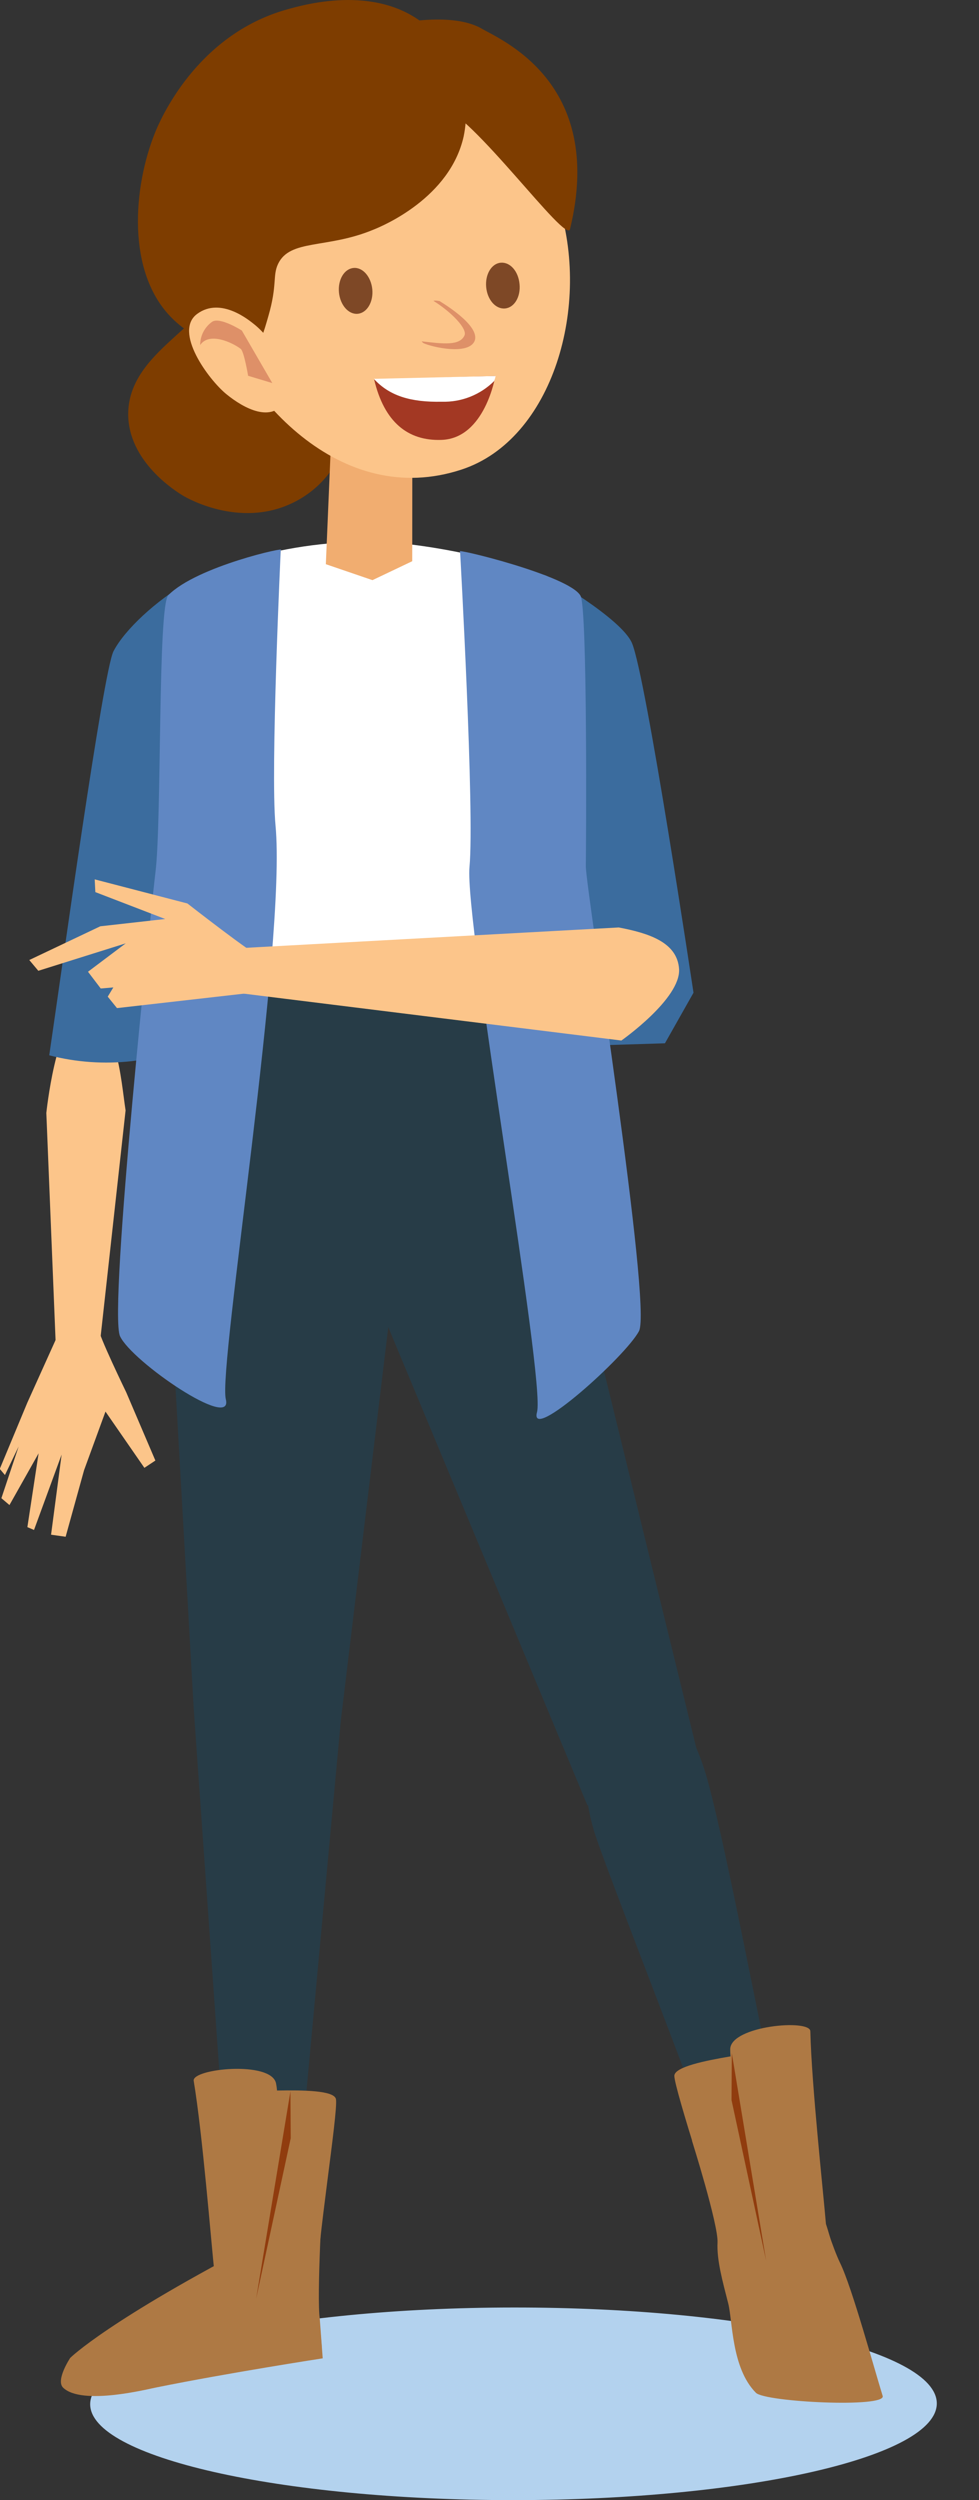 <svg width="145" height="370" viewBox="0 0 145 370" fill="none" xmlns="http://www.w3.org/2000/svg">
<rect x="0" y="0" width="145" height="370" fill="#333333" stroke="none"/>
<g clip-path="url(#clip0_210:101)">
<path d="M25.948 49.77C22.787 52.649 19.065 56.066 18.989 61.134C18.892 68.315 26.121 72.768 27.157 73.383C27.793 73.76 36.177 78.558 44.279 73.933C52.911 69.005 52.49 58.363 52.447 57.598C52.156 52.444 49.469 44.896 43.168 42.815C36.123 40.486 29.422 46.6 25.948 49.77Z" fill="#7E3D00"/>
<path d="M64.088 46.084C64.513 46.873 65.205 47.484 66.041 47.809C68.627 48.947 71.065 50.395 73.302 52.121C73.734 52.812 74.154 53.512 74.564 54.213C71.218 53.083 67.811 52.143 64.358 51.399C64.174 49.599 64.174 47.798 64.088 46.084Z" fill="#804A27"/>
<path d="M12.008 150.174C17.284 149.419 17.91 159.878 18.6 164.331L14.35 202.824L8.383 202.112L6.862 164.708C6.862 164.708 8.318 150.713 12.008 150.174Z" fill="#FCC58A"/>
<path d="M14.63 196.667C14.457 197.314 18.698 206.058 18.698 206.058L23.013 216.151L21.384 217.229L15.623 208.905L12.45 217.584L9.721 227.428L7.563 227.126L9.127 215.267L5.038 226.425L4.056 226.006L5.718 215.082L1.402 222.738L0.205 221.724L2.762 214.069L0.733 218.296L-0.033 217.39L4.046 207.589L8.868 196.904L14.63 196.667Z" fill="#FCC58A"/>
<path d="M19.518 157.042C20.317 156.945 21.104 156.816 21.892 156.664C41.722 104.091 38.076 101.115 40.579 97.05C43.341 92.661 38.723 85.697 38.723 85.697C35.551 79.076 20.101 90.009 16.81 96.381C15.278 99.369 9.204 143.176 7.294 156.179C11.282 157.211 15.425 157.503 19.518 157.042Z" fill="#3B6C9E"/>
<path d="M138.75 355.692C138.75 363.585 110.697 369.989 76.064 370C41.431 370.011 13.357 363.639 13.357 355.811C13.357 347.983 41.409 341.514 76.053 341.493C110.697 341.471 138.75 347.8 138.75 355.692Z" fill="#B3D2EE"/>
<path d="M104.764 265.348L79.442 162.066C79.442 162.066 56.407 183.091 56.137 193.119L86.984 267.138C91.288 268.745 103.016 268.96 104.764 265.348Z" fill="#273C47"/>
<path d="M112.608 331.96C116.082 330.343 115.844 331.895 119.416 330.537C114.787 312.876 109.015 279.677 105.045 264.367C99.92 244.624 89.843 253.347 88.623 255.213C87.404 257.078 85.451 262.102 87.911 270.739C89.325 275.677 103.275 310.579 110.936 332.564C111.497 332.37 114.884 333.027 112.608 331.96Z" fill="#273C47"/>
<path d="M34.051 328.704C37.654 329.061 40.524 322.483 44.139 322.957L50.493 254.513L60.377 172.655C57.593 162.595 24.502 178.984 24.502 178.984L28.688 252.809L34.051 328.704Z" fill="#273C47"/>
<path d="M81.556 174.154C81.556 174.154 80.38 158.487 76.161 146.228C73.388 138.249 61.358 138.066 51.184 140.233C47.278 140.126 43.502 140.74 40.643 142.541C39.746 143.118 38.979 143.875 38.388 144.761L38.118 144.923C30.458 149.743 26.39 186.316 27.663 188.613C29.821 192.483 54.183 207.126 56.859 194.316C60.528 176.526 81.556 174.154 81.556 174.154Z" fill="#273C47"/>
<path d="M85.753 87.983C82.225 84.446 64.077 80.112 54.561 80.155C38.485 80.219 28.57 85.859 28.57 85.859C29.649 92.835 33.058 143.737 33.058 143.737L73.097 142.422C73.097 142.422 86.886 89.072 85.753 87.983Z" fill="white"/>
<path d="M41.582 81.405C41.582 81.405 40.039 114.01 40.805 122.129C42.466 139.639 32.281 202.359 33.447 207.081C34.612 211.804 19.539 201.528 17.78 197.755C16.022 193.981 22.636 132.2 23.024 129.105C23.974 121.472 23.348 89.675 24.934 88.079C29.174 83.788 42.833 80.801 41.582 81.405Z" fill="#6087C3"/>
<path d="M48.26 83.497L49.447 55.506L61.078 54.525L61.056 83.055L55.166 85.858L48.26 83.497Z" fill="#F1AD70"/>
<path d="M82.624 29.846C87.652 45.135 81.89 65.028 68.393 69.481C50.547 75.379 35.604 59.087 30.631 43.787C25.657 28.487 34.871 13.5 50.051 8.475C65.232 3.451 77.607 14.546 82.624 29.846Z" fill="#FCC58A"/>
<path d="M64.175 61.34C66.731 61.035 69.2 60.221 71.436 58.947L70.357 56.435C68.552 57.546 66.528 58.256 64.423 58.516C62.105 58.602 59.8 58.132 57.701 57.146L56.622 59.572C58.869 60.994 61.531 61.613 64.175 61.33V61.34Z" fill="#DE7967"/>
<path d="M65.07 44.531C65.383 44.639 64.434 44.38 64.207 44.531C66.786 46.137 69.267 48.639 68.793 49.652C68.07 51.194 65.653 50.892 62.459 50.515C62.529 50.623 62.621 50.715 62.729 50.785C63.959 51.367 69.311 52.596 70.282 50.493C71.285 48.1 64.963 44.509 65.07 44.531Z" fill="#DE9068"/>
<path d="M76.949 42.05C77.133 43.926 76.183 45.532 74.791 45.651C73.4 45.77 72.18 44.357 72.008 42.492C71.835 40.627 72.785 38.999 74.166 38.88C75.547 38.761 76.777 40.131 76.949 42.05Z" fill="#7E4826"/>
<path d="M55.144 42.827C55.316 44.692 54.356 46.309 52.986 46.439C51.616 46.568 50.375 45.134 50.202 43.269C50.03 41.404 50.979 39.786 52.36 39.657C53.741 39.527 54.96 40.972 55.144 42.827Z" fill="#7E4826"/>
<path d="M84.426 33.91C83.865 36.217 69.979 16.842 65.005 15.58C60.032 14.319 56.924 3.882 56.924 3.882C56.924 3.882 66.235 1.488 71.177 4.141C73.756 5.736 89.767 11.915 84.426 33.91Z" fill="#7E3D00"/>
<path d="M64.034 4.626C66.031 6.636 67.5 9.108 68.309 11.823C69.119 14.537 69.244 17.41 68.674 20.185C66.645 29.263 56.73 33.425 55.316 33.986C48.433 36.854 42.952 35.334 41.182 39.064C40.352 40.822 41.096 42.137 39.748 46.784C39.025 49.296 38.669 50.547 37.762 51.205C35.108 53.156 28.958 50.547 25.506 47.118C18.665 40.347 19.712 27.71 22.959 19.645C23.639 17.953 28.969 5.251 42.38 1.434C45.228 0.626 56.687 -2.641 64.034 4.626Z" fill="#7E3D00"/>
<path d="M37.59 47.948C37.018 47.505 32.735 43.84 29.196 46.46C25.657 49.08 30.879 56.164 33.511 58.32C36.144 60.477 40.352 62.719 42.337 59.193C44.322 55.668 40.158 49.953 37.59 47.948Z" fill="#FCC58A"/>
<path d="M29.648 51.064C29.645 50.388 29.805 49.721 30.115 49.12C30.425 48.52 30.876 48.003 31.429 47.614C32.583 46.859 35.82 48.918 35.82 48.918L40.33 56.692L36.748 55.614C36.748 55.614 36.165 52.099 35.669 51.646C34.493 50.73 31.008 49.058 29.648 51.064Z" fill="#DE9068"/>
<path d="M65.383 65.102C60.398 65.275 56.902 62.461 55.413 56.153L73.367 55.646C73.367 55.646 71.856 64.886 65.383 65.102Z" fill="#A33823"/>
<path d="M55.371 56.067C57.68 58.59 60.83 59.549 65.437 59.452C66.873 59.496 68.303 59.246 69.639 58.718C70.975 58.189 72.189 57.394 73.206 56.379C73.29 56.14 73.358 55.895 73.41 55.646L55.371 56.067Z" fill="white"/>
<path d="M80.855 85.18C81.006 85.18 92.021 91.498 93.597 95.164C95.68 99.994 102.714 146.918 102.714 146.918L98.484 154.401L84.458 154.832C84.458 154.832 73.594 112.135 70.724 107.251C68.728 103.747 74.262 82.775 80.855 85.18Z" fill="#3B6C9E"/>
<path d="M68.145 81.631C68.145 81.631 70.303 120.177 69.537 128.286C68.771 136.394 80.811 204.289 79.538 208.979C78.265 213.67 92.691 200.72 94.643 196.99C96.596 193.259 86.724 131.305 86.767 128.178C86.81 125.051 87.026 90.192 85.99 88.187C84.383 85.179 66.915 80.984 68.145 81.631Z" fill="#6087C3"/>
<path d="M100.578 143.403C100.308 139.446 96.1 138.109 91.645 137.257L35.54 140.319L36.069 147.047L92.033 153.991C92.033 153.991 100.859 147.801 100.578 143.403Z" fill="#FCC58A"/>
<path d="M38.485 141.494C37.73 141.494 27.76 133.709 27.76 133.709L14.026 130.14L14.123 132.027L24.47 136.006L14.856 137.084L4.337 142.076L5.675 143.671L18.622 139.607L13.033 143.812L14.921 146.291L16.788 146.13L15.957 147.499L17.327 149.192L39.024 146.723L38.485 141.494Z" fill="#FCC58A"/>
<path d="M102.487 316.789L115.779 314.31C115.779 314.31 120.246 323.539 121.099 325.781C121.951 328.024 123.256 332.489 124.443 334.935C126.202 338.537 129.482 350.559 130.733 354.581C131.295 356.371 113.341 355.497 111.96 354.117C108.324 350.462 108.518 343.432 107.85 340.866C107.029 337.631 106.145 334.505 106.274 331.874C106.403 329.243 102.487 316.789 102.487 316.789Z" fill="#AE7944"/>
<path d="M47.365 343.217C46.88 339.852 47.807 324.294 47.807 324.294C47.807 324.294 43.093 330.407 39.057 331.453C15.968 343.389 10.401 348.952 10.401 348.952C10.401 348.952 8.243 352.187 9.322 353.33C12.106 356.101 22.183 353.491 23.132 353.33C33.781 351.173 47.797 349.017 47.797 349.017L47.365 343.217Z" fill="#AE7944"/>
<path d="M46.966 337.913C46.858 332.64 50.106 312.607 49.76 310.666C49.523 309.35 44.819 309.318 41.032 309.383C41.004 309.021 40.953 308.661 40.881 308.304C40.136 304.93 28.387 306.148 28.689 307.949C29.994 315.776 31.257 331.604 31.764 336.392C31.419 338.861 30.976 345.902 30.976 345.902C31.548 348.165 34.008 343.292 35.562 343.206C35.565 343.614 35.654 344.018 35.823 344.388C35.992 344.76 36.238 345.092 36.543 345.362C38.237 351.885 47.667 347.422 47.667 347.422C47.667 347.422 47.009 340.058 46.966 337.913Z" fill="#AE7944"/>
<path d="M107.72 333.46C106.274 328.597 99.898 309.189 99.876 307.216C99.876 305.878 104.472 304.963 108.206 304.326C108.166 303.968 108.148 303.608 108.152 303.248C108.249 299.787 120.02 298.762 120.02 300.617C120.203 308.553 121.93 324.338 122.329 329.125C123.128 331.497 124.886 338.322 124.886 338.322C124.756 340.662 121.423 336.327 119.879 336.532C119.951 336.936 119.936 337.349 119.838 337.747C119.739 338.144 119.559 338.516 119.308 338.84C118.876 345.557 108.777 342.947 108.777 342.947C108.777 342.947 108.335 335.508 107.72 333.46Z" fill="#AE7944"/>
<path d="M43.06 316.435L37.935 340.199L43.017 309.502L43.06 316.435Z" fill="#903C0E"/>
<path d="M108.347 310.795L113.471 334.56L108.389 303.853L108.347 310.795Z" fill="#903C0E"/>
</g>
<defs>
<clipPath id="clip0_210:101">
<rect width="144.191" height="370" fill="white"/>
</clipPath>
</defs>
</svg>
